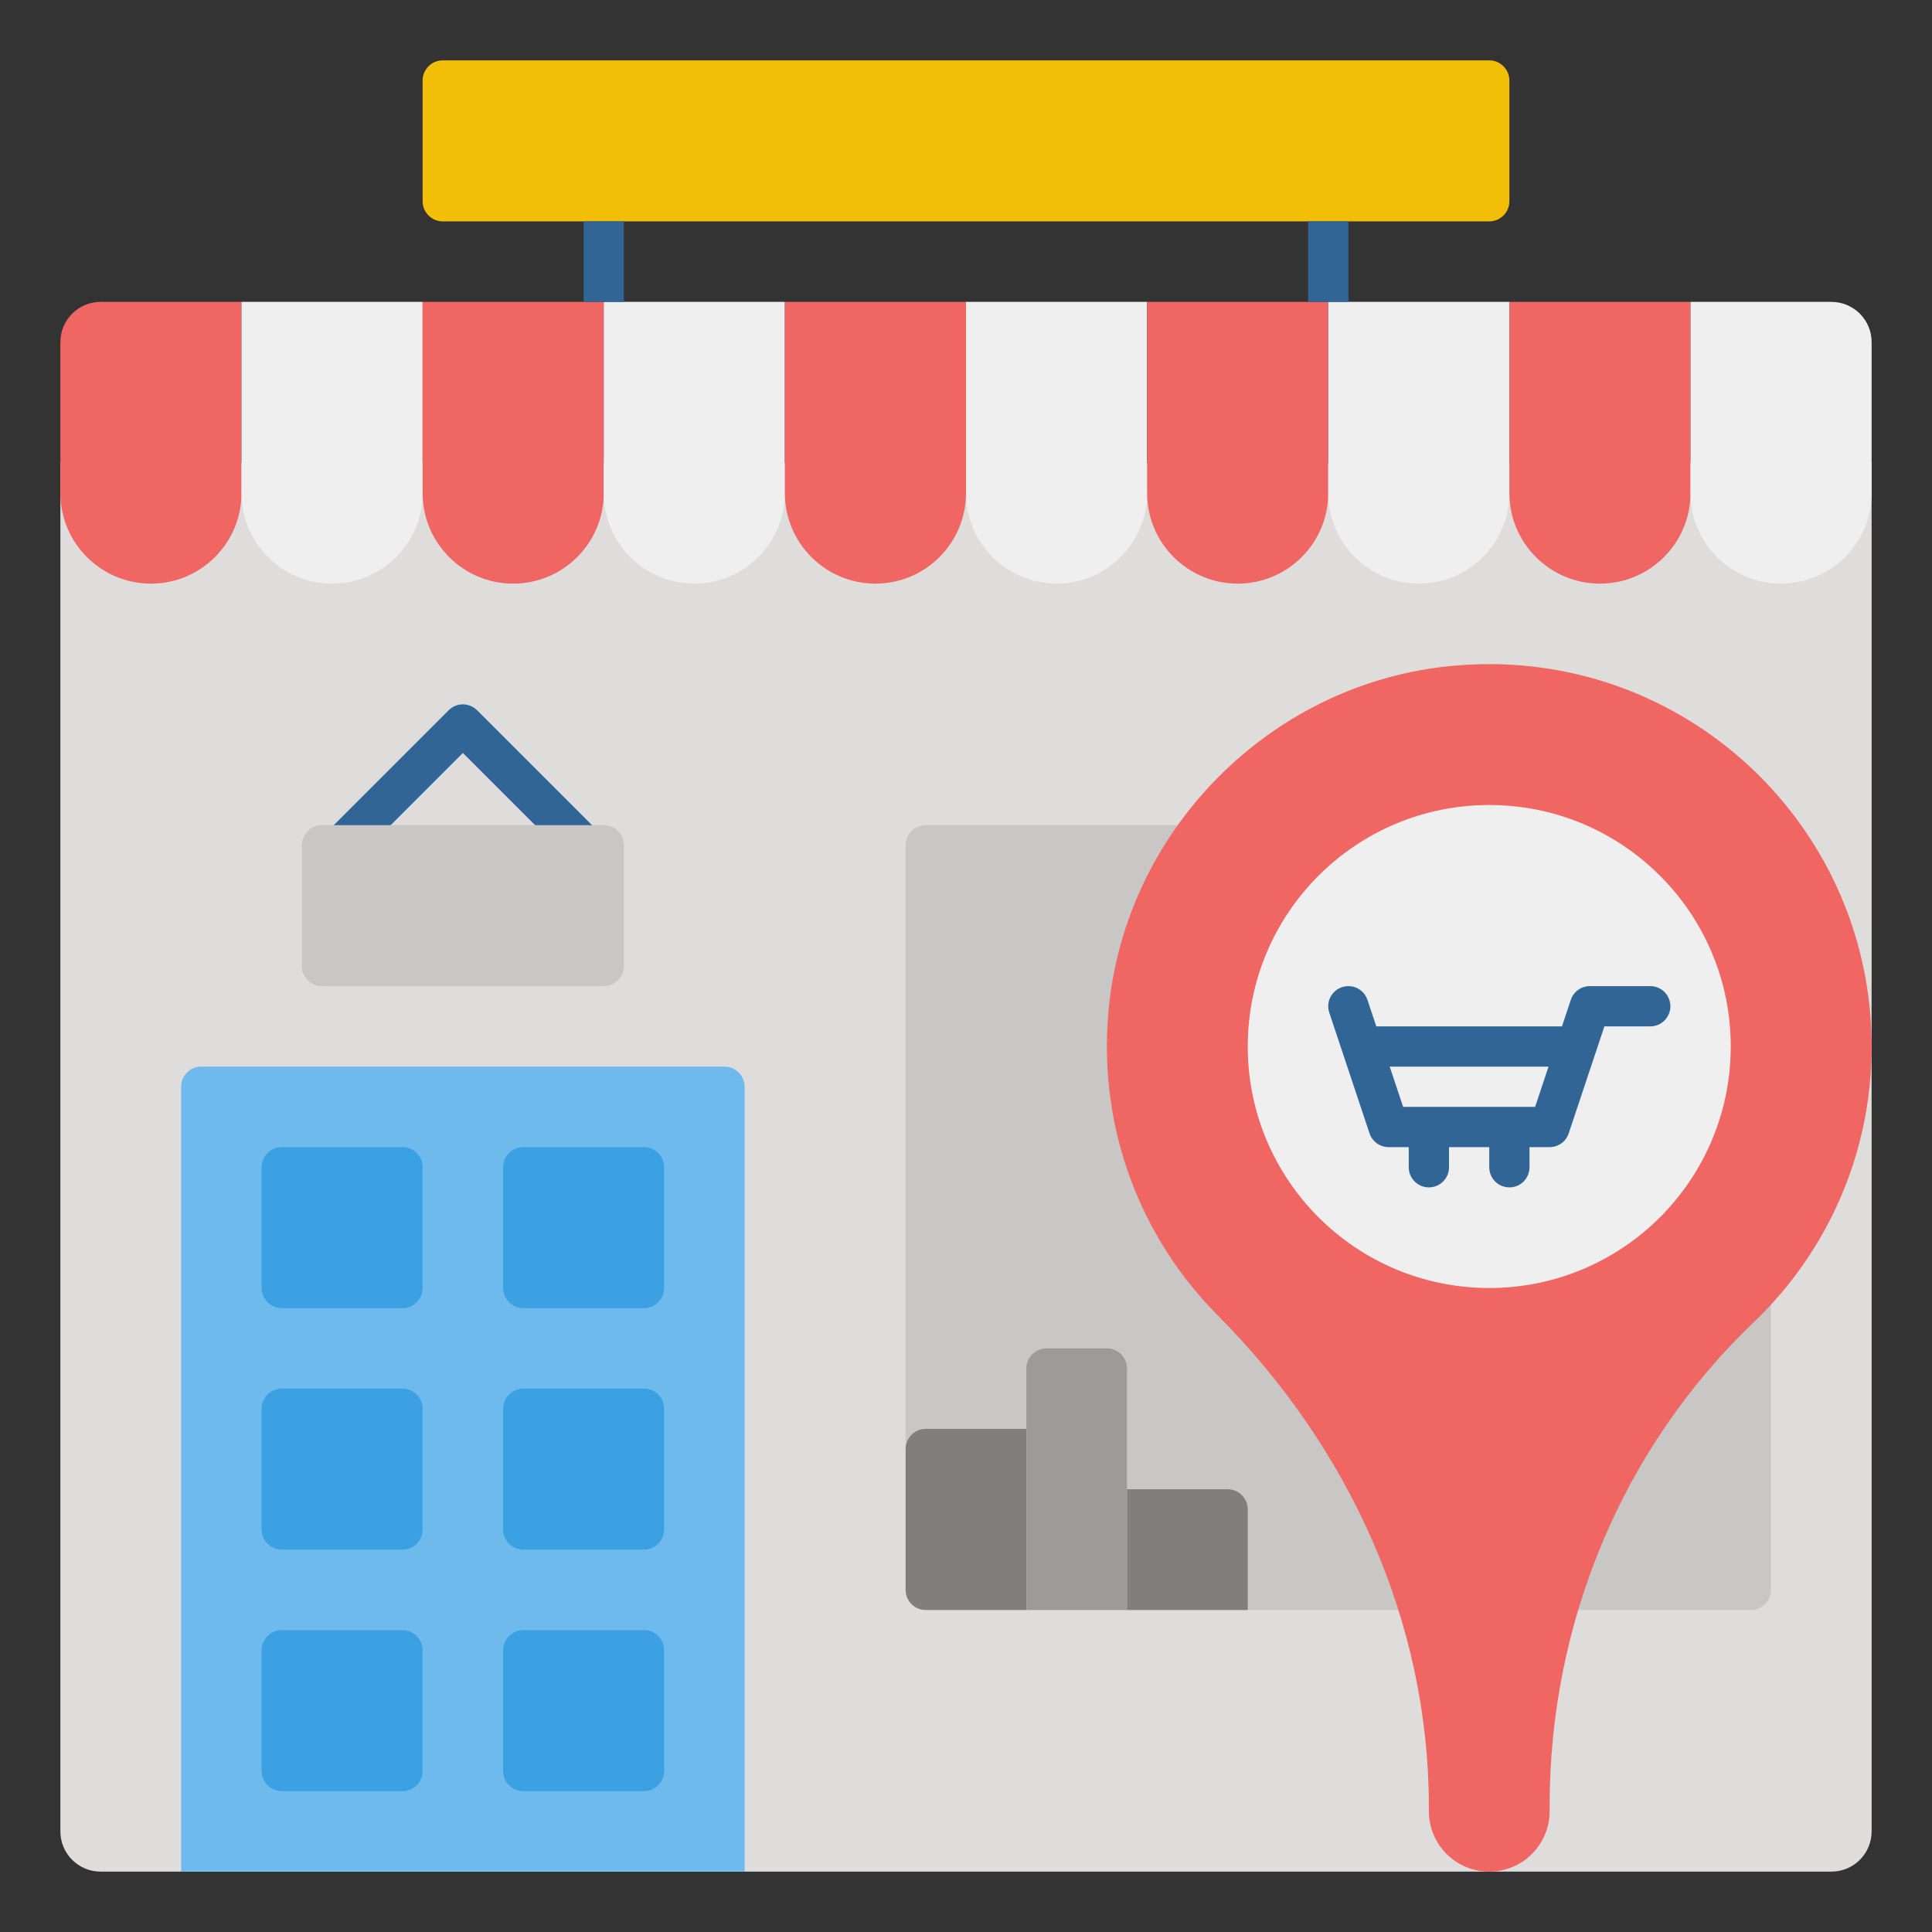 <svg id="Line" enable-background="new 0 0 96 96" height="512" viewBox="0 0 96 96" width="512" xmlns="http://www.w3.org/2000/svg"><rect x="0" y="0" width="96" height="96" fill="#333333" stroke="none"/><path d="m3 23v68c0 1.105.895 2 2 2h86c1.105 0 2-.895 2-2v-68z" fill="#dfdddc"/><path d="m87 80h-41c-.552 0-1-.448-1-1v-37c0-.552.448-1 1-1h41c.552 0 1 .448 1 1v37c0 .552-.448 1-1 1z" fill="#c9c7c6"/><path d="m93 52c0-11.211-9.709-20.154-21.178-18.879-8.845.984-15.932 8.232-16.74 17.095-.54 5.923 1.642 11.34 5.437 15.154 6.511 6.546 10.481 15.188 10.481 24.42v.21c0 1.657 1.343 3 3 3 1.657 0 3-1.343 3-3v-.283c0-9.04 3.591-17.759 10.13-24.002 3.617-3.453 5.87-8.317 5.87-13.715z" fill="#ef6662"/><circle cx="74" cy="52" fill="#efefef" r="12"/><path d="m7.5 29c-2.485 0-4.5-2.015-4.5-4.5v-7.5c0-1.105.895-2 2-2h7v9.5c0 2.485-2.015 4.5-4.5 4.5z" fill="#ef6662"/><path d="m16.5 29c-2.485 0-4.5-2.015-4.5-4.5v-9.5h9v9.5c0 2.485-2.015 4.5-4.5 4.5z" fill="#efefef"/><path d="m25.5 29c-2.485 0-4.5-2.015-4.5-4.5v-9.5h9v9.5c0 2.485-2.015 4.5-4.5 4.5z" fill="#ef6662"/><path d="m34.5 29c-2.485 0-4.5-2.015-4.5-4.5v-9.5h9v9.5c0 2.485-2.015 4.5-4.5 4.5z" fill="#efefef"/><path d="m43.5 29c-2.485 0-4.5-2.015-4.5-4.5v-9.5h9v9.5c0 2.485-2.015 4.5-4.5 4.5z" fill="#ef6662"/><path d="m52.5 29c-2.485 0-4.5-2.015-4.5-4.5v-9.5h9v9.5c0 2.485-2.015 4.5-4.5 4.5z" fill="#efefef"/><path d="m61.5 29c-2.485 0-4.5-2.015-4.5-4.5v-9.5h9v9.5c0 2.485-2.015 4.5-4.5 4.5z" fill="#ef6662"/><path d="m70.5 29c-2.485 0-4.5-2.015-4.5-4.5v-9.5h9v9.5c0 2.485-2.015 4.5-4.5 4.5z" fill="#efefef"/><path d="m79.5 29c-2.485 0-4.5-2.015-4.5-4.5v-9.5h9v9.5c0 2.485-2.015 4.5-4.5 4.5z" fill="#ef6662"/><path d="m88.5 29c-2.485 0-4.5-2.015-4.5-4.5v-9.5h7c1.105 0 2 .895 2 2v7.5c0 2.485-2.015 4.5-4.5 4.5z" fill="#efefef"/><path d="m75 10v-6c0-.552-.448-1-1-1h-52c-.552 0-1 .448-1 1v6c0 .552.448 1 1 1h52c.552 0 1-.448 1-1z" fill="#f2be07"/><path d="m37 93v-39c0-.552-.448-1-1-1h-26c-.552 0-1 .448-1 1v39z" fill="#6ebaed"/><g fill="#3ba1e3"><path d="m20 65h-6c-.552 0-1-.448-1-1v-6c0-.552.448-1 1-1h6c.552 0 1 .448 1 1v6c0 .552-.448 1-1 1z"/><path d="m32 65h-6c-.552 0-1-.448-1-1v-6c0-.552.448-1 1-1h6c.552 0 1 .448 1 1v6c0 .552-.448 1-1 1z"/><path d="m20 77h-6c-.552 0-1-.448-1-1v-6c0-.552.448-1 1-1h6c.552 0 1 .448 1 1v6c0 .552-.448 1-1 1z"/><path d="m32 77h-6c-.552 0-1-.448-1-1v-6c0-.552.448-1 1-1h6c.552 0 1 .448 1 1v6c0 .552-.448 1-1 1z"/><path d="m20 89h-6c-.552 0-1-.448-1-1v-6c0-.552.448-1 1-1h6c.552 0 1 .448 1 1v6c0 .552-.448 1-1 1z"/><path d="m32 89h-6c-.552 0-1-.448-1-1v-6c0-.552.448-1 1-1h6c.552 0 1 .448 1 1v6c0 .552-.448 1-1 1z"/></g><path d="m29 43c-.256 0-.512-.098-.707-.293l-5.293-5.293-5.293 5.293c-.391.391-1.023.391-1.414 0s-.391-1.023 0-1.414l6-6c.391-.391 1.023-.391 1.414 0l6 6c.391.391.391 1.023 0 1.414-.195.195-.451.293-.707.293z" fill="#316596"/><path d="m30 49h-14c-.552 0-1-.448-1-1v-6c0-.552.448-1 1-1h14c.552 0 1 .448 1 1v6c0 .552-.448 1-1 1z" fill="#c9c7c6"/><path d="m51 80h-5c-.552 0-1-.448-1-1v-7c0-.552.448-1 1-1h5z" fill="#807f7e"/><path d="m56 80h-5v-12c0-.552.448-1 1-1h3c.552 0 1 .448 1 1z" fill="#9c9b9a"/><path d="m56 80h6v-5c0-.552-.448-1-1-1h-5z" fill="#807f7e"/><path d="m82 49h-3c-.431 0-.812.275-.948.684l-.439 1.316h-9.226l-.439-1.316c-.175-.523-.737-.808-1.265-.632-.523.174-.807.74-.632 1.265l2 6c.137.408.518.683.949.683h1v1c0 .553.447 1 1 1s1-.447 1-1v-1h2v1c0 .553.447 1 1 1s1-.447 1-1v-1h1c.431 0 .812-.275.948-.684l1.773-5.316h2.279c.553 0 1-.447 1-1s-.447-1-1-1zm-12.279 6-.667-2h7.892l-.667 2z" fill="#316596"/><path d="m29 11h2v4h-2z" fill="#316596"/><path d="m65 11h2v4h-2z" fill="#316596"/><circle cx="19" cy="45" fill="#9c9b9a" r="../1-4.html"/><circle cx="23" cy="45" fill="#9c9b9a" r="../1-4.html"/><circle cx="27" cy="45" fill="#9c9b9a" r="../1-4.html"/></svg>